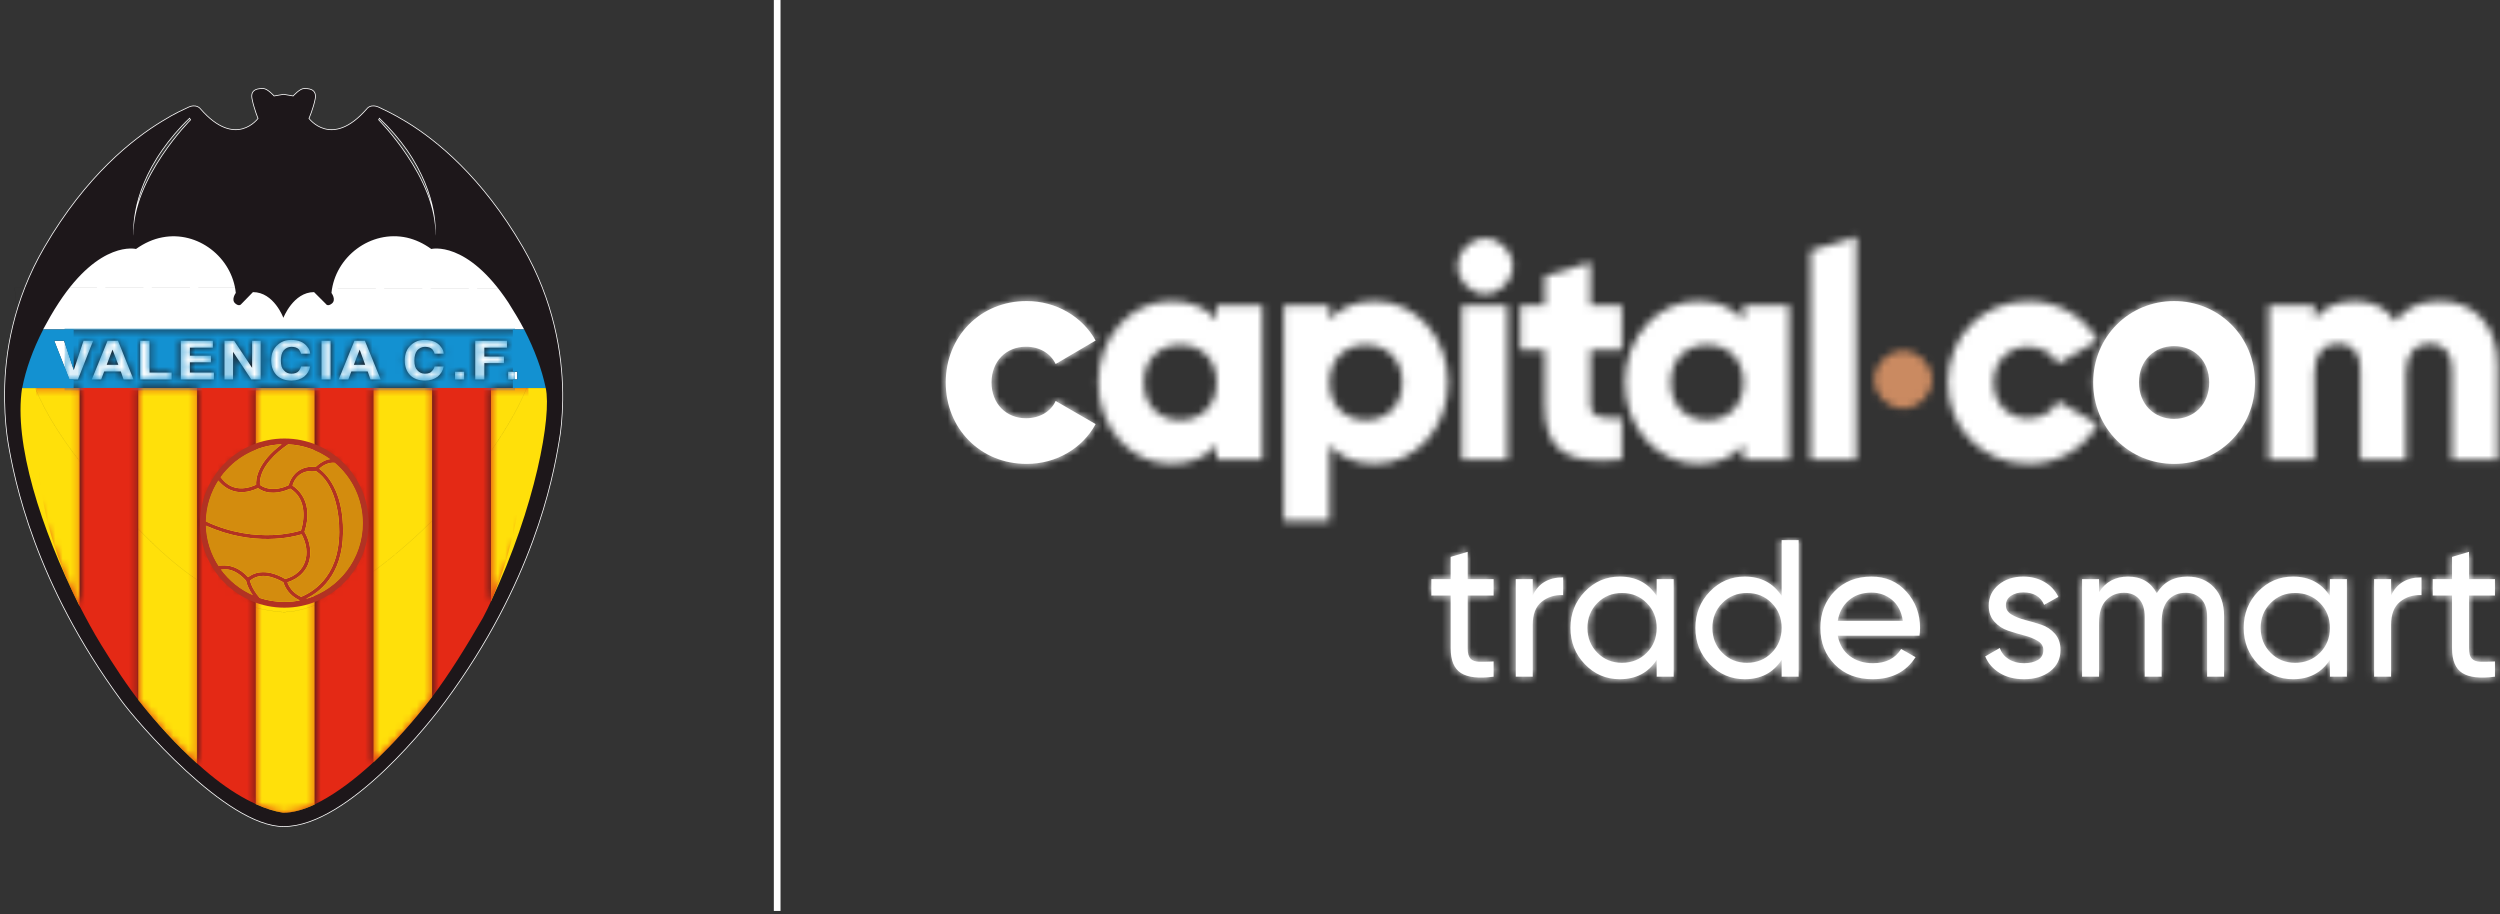 <?xml version="1.0" encoding="UTF-8"?>
<svg width="339px" height="124px" viewBox="0 0 339 124" version="1.1" xmlns="http://www.w3.org/2000/svg" xmlns:xlink="http://www.w3.org/1999/xlink">
    <rect x="0" y="0" width="339" height="124" fill="#333333" stroke="none"/>
    <!-- Generator: Sketch 52.5 (67469) - http://www.bohemiancoding.com/sketch -->
    <title>banner-logo</title>
    <desc>Created with Sketch.</desc>
    <defs>
        <polygon id="path-1" points="0 125 346.511 125 346.511 0.739 0 0.739"></polygon>
        <polygon id="path-3" points="0 125 346.511 125 346.511 0.739 0 0.739"></polygon>
        <polygon id="path-5" points="0 126 346.511 126 346.511 0.739 0 0.739"></polygon>
        <polygon id="path-7" points="0 125 346.511 125 346.511 0.739 0 0.739"></polygon>
        <polygon id="path-9" points="0 124.739 347 124.739 347 0.739 0 0.739"></polygon>
        <polygon id="path-11" points="0 125 346.511 125 346.511 0.739 0 0.739"></polygon>
        <path d="M39.773,1.807 L38.461,1.582 L37.15,1.807 C37.15,1.807 36.25,0.795 35.686,0.795 C35.163,0.795 33.963,0.795 34.225,2.106 C34.488,3.456 35.049,4.805 35.049,4.805 C35.049,4.805 31.976,9.079 27.141,3.531 C27.141,3.531 26.615,2.782 25.453,3.382 C25.078,3.569 23.804,4.093 22.004,5.218 C18.106,7.58 11.732,12.528 6.071,22.275 C1.798,29.587 0.71,36.784 0.673,41.957 L0.673,43.007 C0.71,45.444 0.936,47.393 1.122,48.593 C1.985,53.803 4.722,67.712 16.531,83.758 C18.404,86.344 30.659,100.77 38.461,100.77 C47.32,100.77 58.592,86.231 60.392,83.758 C72.201,67.712 74.901,53.803 75.762,48.593 C75.986,47.393 76.212,45.444 76.25,43.007 L76.25,41.957 C76.175,36.746 75.087,29.587 70.851,22.275 C65.303,12.716 59.08,7.767 55.182,5.369 C53.232,4.168 51.845,3.569 51.471,3.382 C50.271,2.782 49.782,3.531 49.782,3.531 C44.946,9.079 41.836,4.805 41.836,4.805 C41.836,4.805 42.434,3.456 42.697,2.106 C42.923,0.795 41.76,0.795 41.235,0.795 C40.673,0.795 39.773,1.807 39.773,1.807 Z M55.182,9.867 C53.232,6.943 51.282,4.993 51.282,4.993 L51.433,4.694 C52.97,6.156 54.206,7.617 55.182,9.005 C59.679,15.452 59.043,20.701 59.043,20.701 C59.118,16.765 57.168,12.828 55.182,9.867 Z M22.004,9.005 C22.978,7.617 24.178,6.156 25.716,4.694 L25.902,4.993 C25.902,4.993 23.954,6.943 22.004,9.867 C20.016,12.828 18.03,16.765 18.106,20.701 C18.106,20.701 17.468,15.452 22.004,9.005 Z M45.021,29.886 C45.621,29.361 44.946,28.461 44.946,28.461 C45.434,23.551 50.271,19.876 55.182,20.964 C56.306,21.226 57.393,21.714 58.48,22.5 C58.48,22.5 63.317,21.264 68.939,29.773 C69.727,31.011 70.439,32.21 71.076,33.41 L5.846,33.41 C6.483,32.247 7.158,31.011 7.982,29.773 C13.569,21.264 18.442,22.5 18.442,22.5 C19.604,21.675 20.805,21.151 22.004,20.926 C26.802,19.989 31.489,23.625 31.976,28.461 C31.976,28.461 31.301,29.361 31.9,29.886 C32.462,30.373 32.726,29.961 32.726,29.961 L34.299,28.349 C37.15,28.349 38.424,31.836 38.424,31.836 C38.424,31.836 39.773,28.349 42.585,28.349 L44.198,29.961 C44.198,29.961 44.286,30.124 44.5,30.124 C44.627,30.124 44.798,30.067 45.021,29.886 Z M55.631,39.633 C55.144,39.146 54.881,38.47 54.881,37.608 C54.881,36.709 55.182,35.997 55.744,35.51 C56.231,35.059 56.831,34.835 57.581,34.835 C58.592,34.835 59.305,35.134 59.754,35.734 C60.018,36.034 60.167,36.371 60.167,36.709 L58.931,36.709 C58.856,36.447 58.743,36.259 58.629,36.108 C58.405,35.884 58.068,35.771 57.618,35.771 C57.206,35.771 56.831,35.959 56.569,36.259 C56.306,36.597 56.194,37.046 56.194,37.646 C56.194,38.246 56.306,38.658 56.606,38.958 C56.869,39.258 57.206,39.408 57.618,39.408 C58.068,39.408 58.405,39.295 58.592,39.034 C58.743,38.884 58.856,38.697 58.931,38.433 L60.167,38.433 C60.055,38.995 59.792,39.445 59.343,39.821 C58.892,40.157 58.331,40.345 57.656,40.345 C56.793,40.345 56.119,40.12 55.631,39.633 Z M37.523,39.633 C37.036,39.146 36.773,38.47 36.773,37.608 C36.773,36.709 37.073,35.997 37.637,35.51 C38.124,35.059 38.724,34.835 39.473,34.835 C40.485,34.835 41.198,35.134 41.648,35.734 C41.91,36.034 42.06,36.371 42.06,36.709 L40.823,36.709 C40.748,36.447 40.635,36.259 40.523,36.108 C40.299,35.884 39.96,35.771 39.511,35.771 C39.098,35.771 38.724,35.959 38.461,36.259 C38.199,36.597 38.087,37.046 38.087,37.646 C38.087,38.246 38.199,38.658 38.499,38.958 C38.761,39.258 39.098,39.408 39.511,39.408 C39.96,39.408 40.299,39.295 40.523,39.034 C40.635,38.884 40.748,38.697 40.823,38.433 L42.06,38.433 C41.948,38.995 41.686,39.445 41.235,39.821 C40.785,40.157 40.223,40.345 39.549,40.345 C38.686,40.345 38.012,40.12 37.523,39.633 Z M64.441,34.947 L68.752,34.947 L68.752,35.884 L65.679,35.884 L65.679,37.084 L68.34,37.084 L68.34,37.983 L65.679,37.983 L65.679,40.195 L64.441,40.195 L64.441,34.947 Z M48.058,34.947 L48.733,34.947 L49.482,34.947 L51.619,40.195 L50.233,40.195 L49.858,39.108 L48.733,39.108 L47.646,39.108 L47.233,40.195 L45.921,40.195 L48.058,34.947 Z M43.597,40.195 L44.835,40.195 L44.835,34.947 L43.597,34.947 L43.597,40.195 Z M34.188,34.947 L35.349,34.947 L35.349,40.195 L34.075,40.195 L31.601,36.447 L31.601,40.195 L30.438,40.195 L30.438,34.947 L31.751,34.947 L34.188,38.621 L34.188,34.947 Z M24.516,34.947 L28.863,34.947 L28.863,35.884 L25.752,35.884 L25.752,36.971 L28.602,36.971 L28.602,37.871 L25.752,37.871 L25.752,39.258 L29.015,39.258 L29.015,40.195 L24.516,40.195 L24.516,34.947 Z M19.006,34.947 L20.279,34.947 L20.279,39.258 L23.279,39.258 L23.279,40.195 L19.006,40.195 L19.006,34.947 Z M14.581,34.947 L15.256,34.947 L16.005,34.947 L18.106,40.195 L16.756,40.195 L16.38,39.108 L15.256,39.108 L14.131,39.108 L13.719,40.195 L12.445,40.195 L14.581,34.947 Z M11.32,34.947 L12.631,34.947 L10.57,40.195 L9.407,40.195 L7.345,34.947 L8.694,34.947 L10.008,38.921 L11.32,34.947 Z M68.902,40.195 L70.14,40.195 L70.14,39.146 L68.902,39.146 L68.902,40.195 Z M61.704,40.195 L62.942,40.195 L62.942,39.146 L61.704,39.146 L61.704,40.195 Z M66.578,41.358 L74.001,41.358 C74.828,45.101 72.635,57.391 66.578,70.268 L66.578,41.358 Z M50.645,41.358 L58.592,41.358 L58.592,83.24 C56.121,86.464 53.39,89.532 50.645,92.087 L50.645,41.358 Z M34.676,97.772 L34.676,69.623 C30.71,68.068 27.905,64.208 27.905,59.689 C27.905,55.141 30.711,51.275 34.676,49.718 L34.676,41.358 L42.66,41.358 L42.66,49.803 C46.498,51.412 49.204,55.221 49.204,59.689 C49.204,64.129 46.498,67.931 42.66,69.54 L42.66,97.833 C41.132,98.545 39.689,98.942 38.382,98.942 C37.209,98.769 35.966,98.367 34.676,97.772 Z M18.742,83.629 L18.742,41.358 L26.727,41.358 L26.727,92.263 C23.967,89.793 21.233,86.818 18.742,83.629 Z M2.997,41.358 L10.796,41.358 L10.796,70.947 C5.505,60.295 1.844,48.822 2.997,41.358 Z M47.984,38.209 L48.733,38.209 L49.521,38.209 L48.771,36.147 L47.984,38.209 Z M14.469,38.209 L15.256,38.209 L16.044,38.209 L15.256,36.147 L14.469,38.209 Z" id="path-13"></path>
        <path d="M39.773,1.807 L38.461,1.582 L37.15,1.807 C37.15,1.807 36.25,0.795 35.686,0.795 C35.163,0.795 33.963,0.795 34.225,2.106 C34.488,3.456 35.049,4.805 35.049,4.805 C35.049,4.805 31.976,9.079 27.141,3.531 C27.141,3.531 26.615,2.782 25.453,3.382 C25.078,3.569 23.804,4.093 22.004,5.218 C18.106,7.58 11.732,12.528 6.071,22.275 C1.798,29.587 0.71,36.784 0.673,41.957 L0.673,43.007 C0.71,45.444 0.936,47.393 1.122,48.593 C1.985,53.803 4.722,67.712 16.531,83.758 C18.404,86.344 30.659,100.77 38.461,100.77 C47.32,100.77 58.592,86.231 60.392,83.758 C72.201,67.712 74.901,53.803 75.762,48.593 C75.986,47.393 76.212,45.444 76.25,43.007 L76.25,41.957 C76.175,36.746 75.087,29.587 70.851,22.275 C65.303,12.716 59.08,7.767 55.182,5.369 C53.232,4.168 51.845,3.569 51.471,3.382 C50.271,2.782 49.782,3.531 49.782,3.531 C44.946,9.079 41.836,4.805 41.836,4.805 C41.836,4.805 42.434,3.456 42.697,2.106 C42.923,0.795 41.76,0.795 41.235,0.795 C40.673,0.795 39.773,1.807 39.773,1.807 Z M55.182,9.867 C53.232,6.943 51.282,4.993 51.282,4.993 L51.433,4.694 C52.97,6.156 54.206,7.617 55.182,9.005 C59.679,15.452 59.043,20.701 59.043,20.701 C59.118,16.765 57.168,12.828 55.182,9.867 Z M22.004,9.005 C22.978,7.617 24.178,6.156 25.716,4.694 L25.902,4.993 C25.902,4.993 23.954,6.943 22.004,9.867 C20.016,12.828 18.03,16.765 18.106,20.701 C18.106,20.701 17.468,15.452 22.004,9.005 Z M45.021,29.886 C45.621,29.361 44.946,28.461 44.946,28.461 C45.434,23.551 50.271,19.876 55.182,20.964 C56.306,21.226 57.393,21.714 58.48,22.5 C58.48,22.5 63.317,21.264 68.939,29.773 C69.727,31.011 70.439,32.21 71.076,33.41 L5.846,33.41 C6.483,32.247 7.158,31.011 7.982,29.773 C13.569,21.264 18.442,22.5 18.442,22.5 C19.604,21.675 20.805,21.151 22.004,20.926 C26.802,19.989 31.489,23.625 31.976,28.461 C31.976,28.461 31.301,29.361 31.9,29.886 C32.462,30.373 32.726,29.961 32.726,29.961 L34.299,28.349 C37.15,28.349 38.424,31.836 38.424,31.836 C38.424,31.836 39.773,28.349 42.585,28.349 L44.198,29.961 C44.198,29.961 44.286,30.124 44.5,30.124 C44.627,30.124 44.798,30.067 45.021,29.886 Z M55.631,39.633 C55.144,39.146 54.881,38.47 54.881,37.608 C54.881,36.709 55.182,35.997 55.744,35.51 C56.231,35.059 56.831,34.835 57.581,34.835 C58.592,34.835 59.305,35.134 59.754,35.734 C60.018,36.034 60.167,36.371 60.167,36.709 L58.931,36.709 C58.856,36.447 58.743,36.259 58.629,36.108 C58.405,35.884 58.068,35.771 57.618,35.771 C57.206,35.771 56.831,35.959 56.569,36.259 C56.306,36.597 56.194,37.046 56.194,37.646 C56.194,38.246 56.306,38.658 56.606,38.958 C56.869,39.258 57.206,39.408 57.618,39.408 C58.068,39.408 58.405,39.295 58.592,39.034 C58.743,38.884 58.856,38.697 58.931,38.433 L60.167,38.433 C60.055,38.995 59.792,39.445 59.343,39.821 C58.892,40.157 58.331,40.345 57.656,40.345 C56.793,40.345 56.119,40.12 55.631,39.633 Z M37.523,39.633 C37.036,39.146 36.773,38.47 36.773,37.608 C36.773,36.709 37.073,35.997 37.637,35.51 C38.124,35.059 38.724,34.835 39.473,34.835 C40.485,34.835 41.198,35.134 41.648,35.734 C41.91,36.034 42.06,36.371 42.06,36.709 L40.823,36.709 C40.748,36.447 40.635,36.259 40.523,36.108 C40.299,35.884 39.96,35.771 39.511,35.771 C39.098,35.771 38.724,35.959 38.461,36.259 C38.199,36.597 38.087,37.046 38.087,37.646 C38.087,38.246 38.199,38.658 38.499,38.958 C38.761,39.258 39.098,39.408 39.511,39.408 C39.96,39.408 40.299,39.295 40.523,39.034 C40.635,38.884 40.748,38.697 40.823,38.433 L42.06,38.433 C41.948,38.995 41.686,39.445 41.235,39.821 C40.785,40.157 40.223,40.345 39.549,40.345 C38.686,40.345 38.012,40.12 37.523,39.633 Z M64.441,34.947 L68.752,34.947 L68.752,35.884 L65.679,35.884 L65.679,37.084 L68.34,37.084 L68.34,37.983 L65.679,37.983 L65.679,40.195 L64.441,40.195 L64.441,34.947 Z M48.058,34.947 L48.733,34.947 L49.482,34.947 L51.619,40.195 L50.233,40.195 L49.858,39.108 L48.733,39.108 L47.646,39.108 L47.233,40.195 L45.921,40.195 L48.058,34.947 Z M43.597,40.195 L44.835,40.195 L44.835,34.947 L43.597,34.947 L43.597,40.195 Z M34.188,34.947 L35.349,34.947 L35.349,40.195 L34.075,40.195 L31.601,36.447 L31.601,40.195 L30.438,40.195 L30.438,34.947 L31.751,34.947 L34.188,38.621 L34.188,34.947 Z M24.516,34.947 L28.863,34.947 L28.863,35.884 L25.752,35.884 L25.752,36.971 L28.602,36.971 L28.602,37.871 L25.752,37.871 L25.752,39.258 L29.015,39.258 L29.015,40.195 L24.516,40.195 L24.516,34.947 Z M19.006,34.947 L20.279,34.947 L20.279,39.258 L23.279,39.258 L23.279,40.195 L19.006,40.195 L19.006,34.947 Z M14.581,34.947 L15.256,34.947 L16.005,34.947 L18.106,40.195 L16.756,40.195 L16.38,39.108 L15.256,39.108 L14.131,39.108 L13.719,40.195 L12.445,40.195 L14.581,34.947 Z M11.32,34.947 L12.631,34.947 L10.57,40.195 L9.407,40.195 L7.345,34.947 L8.694,34.947 L10.008,38.921 L11.32,34.947 Z M68.902,40.195 L70.14,40.195 L70.14,39.146 L68.902,39.146 L68.902,40.195 Z M61.704,40.195 L62.942,40.195 L62.942,39.146 L61.704,39.146 L61.704,40.195 Z M66.578,41.358 L74.001,41.358 C74.828,45.101 72.635,57.391 66.578,70.268 L66.578,41.358 Z M50.645,41.358 L58.592,41.358 L58.592,83.24 C56.121,86.464 53.39,89.532 50.645,92.087 L50.645,41.358 Z M34.676,97.772 L34.676,69.623 C30.71,68.068 27.905,64.208 27.905,59.689 C27.905,55.141 30.711,51.275 34.676,49.718 L34.676,41.358 L42.66,41.358 L42.66,49.803 C46.498,51.412 49.204,55.221 49.204,59.689 C49.204,64.129 46.498,67.931 42.66,69.54 L42.66,97.833 C41.132,98.545 39.689,98.942 38.382,98.942 C37.209,98.769 35.966,98.367 34.676,97.772 Z M18.742,83.629 L18.742,41.358 L26.727,41.358 L26.727,92.263 C23.967,89.793 21.233,86.818 18.742,83.629 Z M2.997,41.358 L10.796,41.358 L10.796,70.947 C5.505,60.295 1.844,48.822 2.997,41.358 Z M47.984,38.209 L48.733,38.209 L49.521,38.209 L48.771,36.147 L47.984,38.209 Z M14.469,38.209 L15.256,38.209 L16.044,38.209 L15.256,36.147 L14.469,38.209 Z" id="path-15"></path>
        <path d="M39.773,1.807 L38.461,1.582 L37.15,1.807 C37.15,1.807 36.25,0.795 35.686,0.795 C35.163,0.795 33.963,0.795 34.225,2.106 C34.488,3.456 35.049,4.805 35.049,4.805 C35.049,4.805 31.976,9.079 27.141,3.531 C27.141,3.531 26.615,2.782 25.453,3.382 C25.078,3.569 23.804,4.093 22.004,5.218 C18.106,7.58 11.732,12.528 6.071,22.275 C1.798,29.587 0.71,36.784 0.673,41.957 L0.673,43.007 C0.71,45.444 0.936,47.393 1.122,48.593 C1.985,53.803 4.722,67.712 16.531,83.758 C18.404,86.344 30.659,100.77 38.461,100.77 C47.32,100.77 58.592,86.231 60.392,83.758 C72.201,67.712 74.901,53.803 75.762,48.593 C75.986,47.393 76.212,45.444 76.25,43.007 L76.25,41.957 C76.175,36.746 75.087,29.587 70.851,22.275 C65.303,12.716 59.08,7.767 55.182,5.369 C53.232,4.168 51.845,3.569 51.471,3.382 C50.271,2.782 49.782,3.531 49.782,3.531 C44.946,9.079 41.836,4.805 41.836,4.805 C41.836,4.805 42.434,3.456 42.697,2.106 C42.923,0.795 41.76,0.795 41.235,0.795 C40.673,0.795 39.773,1.807 39.773,1.807 Z M55.182,9.867 C53.232,6.943 51.282,4.993 51.282,4.993 L51.433,4.694 C52.97,6.156 54.206,7.617 55.182,9.005 C59.679,15.452 59.043,20.701 59.043,20.701 C59.118,16.765 57.168,12.828 55.182,9.867 Z M22.004,9.005 C22.978,7.617 24.178,6.156 25.716,4.694 L25.902,4.993 C25.902,4.993 23.954,6.943 22.004,9.867 C20.016,12.828 18.03,16.765 18.106,20.701 C18.106,20.701 17.468,15.452 22.004,9.005 Z M45.021,29.886 C45.621,29.361 44.946,28.461 44.946,28.461 C45.434,23.551 50.271,19.876 55.182,20.964 C56.306,21.226 57.393,21.714 58.48,22.5 C58.48,22.5 63.317,21.264 68.939,29.773 C69.727,31.011 70.439,32.21 71.076,33.41 L5.846,33.41 C6.483,32.247 7.158,31.011 7.982,29.773 C13.569,21.264 18.442,22.5 18.442,22.5 C19.604,21.675 20.805,21.151 22.004,20.926 C26.802,19.989 31.489,23.625 31.976,28.461 C31.976,28.461 31.301,29.361 31.9,29.886 C32.462,30.373 32.726,29.961 32.726,29.961 L34.299,28.349 C37.15,28.349 38.424,31.836 38.424,31.836 C38.424,31.836 39.773,28.349 42.585,28.349 L44.198,29.961 C44.198,29.961 44.286,30.124 44.5,30.124 C44.627,30.124 44.798,30.067 45.021,29.886 Z M55.631,39.633 C55.144,39.146 54.881,38.47 54.881,37.608 C54.881,36.709 55.182,35.997 55.744,35.51 C56.231,35.059 56.831,34.835 57.581,34.835 C58.592,34.835 59.305,35.134 59.754,35.734 C60.018,36.034 60.167,36.371 60.167,36.709 L58.931,36.709 C58.856,36.447 58.743,36.259 58.629,36.108 C58.405,35.884 58.068,35.771 57.618,35.771 C57.206,35.771 56.831,35.959 56.569,36.259 C56.306,36.597 56.194,37.046 56.194,37.646 C56.194,38.246 56.306,38.658 56.606,38.958 C56.869,39.258 57.206,39.408 57.618,39.408 C58.068,39.408 58.405,39.295 58.592,39.034 C58.743,38.884 58.856,38.697 58.931,38.433 L60.167,38.433 C60.055,38.995 59.792,39.445 59.343,39.821 C58.892,40.157 58.331,40.345 57.656,40.345 C56.793,40.345 56.119,40.12 55.631,39.633 Z M37.523,39.633 C37.036,39.146 36.773,38.47 36.773,37.608 C36.773,36.709 37.073,35.997 37.637,35.51 C38.124,35.059 38.724,34.835 39.473,34.835 C40.485,34.835 41.198,35.134 41.648,35.734 C41.91,36.034 42.06,36.371 42.06,36.709 L40.823,36.709 C40.748,36.447 40.635,36.259 40.523,36.108 C40.299,35.884 39.96,35.771 39.511,35.771 C39.098,35.771 38.724,35.959 38.461,36.259 C38.199,36.597 38.087,37.046 38.087,37.646 C38.087,38.246 38.199,38.658 38.499,38.958 C38.761,39.258 39.098,39.408 39.511,39.408 C39.96,39.408 40.299,39.295 40.523,39.034 C40.635,38.884 40.748,38.697 40.823,38.433 L42.06,38.433 C41.948,38.995 41.686,39.445 41.235,39.821 C40.785,40.157 40.223,40.345 39.549,40.345 C38.686,40.345 38.012,40.12 37.523,39.633 Z M64.441,34.947 L68.752,34.947 L68.752,35.884 L65.679,35.884 L65.679,37.084 L68.34,37.084 L68.34,37.983 L65.679,37.983 L65.679,40.195 L64.441,40.195 L64.441,34.947 Z M48.058,34.947 L48.733,34.947 L49.482,34.947 L51.619,40.195 L50.233,40.195 L49.858,39.108 L48.733,39.108 L47.646,39.108 L47.233,40.195 L45.921,40.195 L48.058,34.947 Z M43.597,40.195 L44.835,40.195 L44.835,34.947 L43.597,34.947 L43.597,40.195 Z M34.188,34.947 L35.349,34.947 L35.349,40.195 L34.075,40.195 L31.601,36.447 L31.601,40.195 L30.438,40.195 L30.438,34.947 L31.751,34.947 L34.188,38.621 L34.188,34.947 Z M24.516,34.947 L28.863,34.947 L28.863,35.884 L25.752,35.884 L25.752,36.971 L28.602,36.971 L28.602,37.871 L25.752,37.871 L25.752,39.258 L29.015,39.258 L29.015,40.195 L24.516,40.195 L24.516,34.947 Z M19.006,34.947 L20.279,34.947 L20.279,39.258 L23.279,39.258 L23.279,40.195 L19.006,40.195 L19.006,34.947 Z M14.581,34.947 L15.256,34.947 L16.005,34.947 L18.106,40.195 L16.756,40.195 L16.38,39.108 L15.256,39.108 L14.131,39.108 L13.719,40.195 L12.445,40.195 L14.581,34.947 Z M11.32,34.947 L12.631,34.947 L10.57,40.195 L9.407,40.195 L7.345,34.947 L8.694,34.947 L10.008,38.921 L11.32,34.947 Z M68.902,40.195 L70.14,40.195 L70.14,39.146 L68.902,39.146 L68.902,40.195 Z M61.704,40.195 L62.942,40.195 L62.942,39.146 L61.704,39.146 L61.704,40.195 Z M66.578,41.358 L74.001,41.358 C74.828,45.101 72.635,57.391 66.578,70.268 L66.578,41.358 Z M50.645,41.358 L58.592,41.358 L58.592,83.24 C56.121,86.464 53.39,89.532 50.645,92.087 L50.645,41.358 Z M34.676,97.772 L34.676,69.623 C30.71,68.068 27.905,64.208 27.905,59.689 C27.905,55.141 30.711,51.275 34.676,49.718 L34.676,41.358 L42.66,41.358 L42.66,49.803 C46.498,51.412 49.204,55.221 49.204,59.689 C49.204,64.129 46.498,67.931 42.66,69.54 L42.66,97.833 C41.132,98.545 39.689,98.942 38.382,98.942 C37.209,98.769 35.966,98.367 34.676,97.772 Z M18.742,83.629 L18.742,41.358 L26.727,41.358 L26.727,92.263 C23.967,89.793 21.233,86.818 18.742,83.629 Z M2.997,41.358 L10.796,41.358 L10.796,70.947 C5.505,60.295 1.844,48.822 2.997,41.358 Z M47.984,38.209 L48.733,38.209 L49.521,38.209 L48.771,36.147 L47.984,38.209 Z M14.469,38.209 L15.256,38.209 L16.044,38.209 L15.256,36.147 L14.469,38.209 Z" id="path-17"></path>
        <path d="M17.82,3.324 C16.66,1.567 14.839,0.563 12.395,0.563 C9.623,0.563 7.801,1.652 6.848,3.073 L6.848,1.149 L0.639,1.149 L0.639,22.059 L6.848,22.059 L6.848,10.266 C6.848,7.798 8.008,6.335 10.078,6.335 C12.065,6.335 13.059,7.673 13.059,9.764 L13.059,22.059 L19.268,22.059 L19.268,10.266 C19.268,7.798 20.428,6.335 22.498,6.335 C24.485,6.335 25.477,7.673 25.477,9.764 L25.477,22.059 L31.688,22.059 L31.688,9.221 C31.688,3.992 28.583,0.563 23.822,0.563 C20.884,0.563 18.978,1.652 17.82,3.324 Z" id="path-19"></path>
        <path d="M0.835,11.604 C0.835,17.835 5.719,22.644 11.806,22.644 C17.89,22.644 22.776,17.835 22.776,11.604 C22.776,5.373 17.89,0.563 11.806,0.563 C5.719,0.563 0.835,5.373 0.835,11.604 Z M7.044,11.604 C7.044,8.635 9.114,6.669 11.806,6.669 C14.497,6.669 16.566,8.635 16.566,11.604 C16.566,14.573 14.497,16.538 11.806,16.538 C9.114,16.538 7.044,14.573 7.044,11.604 Z" id="path-21"></path>
        <path d="M0.129,11.604 C0.129,17.835 4.807,22.644 11.101,22.644 C15.156,22.644 18.676,20.51 20.457,17.249 L15.032,14.113 C14.37,15.575 12.838,16.455 11.017,16.455 C8.326,16.455 6.34,14.49 6.34,11.604 C6.34,8.718 8.326,6.753 11.017,6.753 C12.838,6.753 14.328,7.632 15.032,9.095 L20.457,5.916 C18.676,2.695 15.115,0.563 11.101,0.563 C4.807,0.563 0.129,5.373 0.129,11.604 Z" id="path-23"></path>
        <path d="M0.344,11.604 C0.344,17.835 4.815,22.644 10.238,22.644 C13.011,22.644 15.04,21.682 16.406,20.092 L16.406,22.059 L22.615,22.059 L22.615,1.149 L16.406,1.149 L16.406,3.115 C15.04,1.525 13.011,0.563 10.238,0.563 C4.815,0.563 0.344,5.373 0.344,11.604 Z M6.553,11.604 C6.553,8.467 8.623,6.502 11.479,6.502 C14.336,6.502 16.406,8.467 16.406,11.604 C16.406,14.741 14.336,16.707 11.479,16.707 C8.623,16.707 6.553,14.741 6.553,11.604 Z" id="path-25"></path>
        <path d="M3.456,2.175 L3.456,6.149 L0.145,6.149 L0.145,12.172 L3.456,12.172 L3.456,19.573 C3.456,25.427 5.815,27.895 13.931,27.059 L13.931,21.372 C11.198,21.538 9.665,21.372 9.665,19.573 L9.665,12.172 L13.931,12.172 L13.931,6.149 L9.665,6.149 L9.665,0.295 L3.456,2.175 Z" id="path-27"></path>
        <polygon id="path-29" points="0.213 0.149 6.422 0.149 6.422 21.059 0.213 21.059"></polygon>
        <polygon id="path-31" points="0.515 2.719 0.515 31.059 6.723 31.059 6.723 0.808"></polygon>
        <path d="M6.284,3.113 L6.284,1.151 L0.075,1.151 L0.075,30.424 L6.284,30.424 L6.284,20.092 C7.652,21.68 9.68,22.644 12.457,22.644 C17.881,22.644 22.35,17.833 22.35,11.605 C22.35,5.37 17.881,0.565 12.457,0.565 C9.68,0.565 7.652,1.525 6.284,3.113 Z M6.284,11.605 C6.284,8.465 8.357,6.505 11.215,6.505 C14.068,6.505 16.14,8.465 16.14,11.605 C16.14,14.739 14.068,16.705 11.215,16.705 C8.357,16.705 6.284,14.739 6.284,11.605 Z" id="path-33"></path>
        <path d="M0.906,11.604 C0.906,17.835 5.378,22.644 10.801,22.644 C13.575,22.644 15.603,21.682 16.969,20.092 L16.969,22.059 L23.179,22.059 L23.179,1.149 L16.969,1.149 L16.969,3.115 C15.603,1.525 13.575,0.563 10.801,0.563 C5.378,0.563 0.906,5.373 0.906,11.604 Z M7.117,11.604 C7.117,8.467 9.187,6.502 12.043,6.502 C14.899,6.502 16.969,8.467 16.969,11.604 C16.969,14.741 14.899,16.707 12.043,16.707 C9.187,16.707 7.117,14.741 7.117,11.604 Z" id="path-35"></path>
        <path d="M0.242,11.604 C0.242,17.835 4.921,22.644 11.212,22.644 C15.27,22.644 18.789,20.51 20.569,17.249 L15.146,14.113 C14.484,15.575 12.951,16.455 11.13,16.455 C8.439,16.455 6.451,14.49 6.451,11.604 C6.451,8.718 8.439,6.753 11.13,6.753 C12.951,6.753 14.442,7.632 15.146,9.095 L20.569,5.916 C18.789,2.695 15.228,0.563 11.212,0.563 C4.921,0.563 0.242,5.373 0.242,11.604 Z" id="path-37"></path>
        <path d="M0.155,4.208 C0.155,6.34 1.94,8.123 4.071,8.123 C6.203,8.123 7.986,6.34 7.986,4.208 C7.986,2.076 6.203,0.292 4.071,0.292 C1.94,0.292 0.155,2.076 0.155,4.208 Z" id="path-39"></path>
        <path d="M0.667,3.826 C0.667,5.875 2.364,7.59 4.392,7.59 C6.42,7.59 8.118,5.875 8.118,3.826 C8.118,1.777 6.42,0.063 4.392,0.063 C2.364,0.063 0.667,1.777 0.667,3.826 Z" id="path-41"></path>
        <path d="M47.591,0.979 L47.591,8.544 C46.444,6.798 44.779,5.925 42.591,5.925 C40.739,5.925 39.161,6.6 37.857,7.949 C36.551,9.298 35.898,10.943 35.898,12.883 C35.898,14.822 36.551,16.467 37.857,17.817 C39.161,19.165 40.739,19.84 42.591,19.84 C44.779,19.84 46.444,18.967 47.591,17.221 L47.591,19.496 L49.892,19.496 L49.892,0.979 L47.591,0.979 Z M39.549,16.255 C38.65,15.347 38.2,14.223 38.2,12.883 C38.2,11.543 38.65,10.418 39.549,9.51 C40.449,8.602 41.559,8.147 42.882,8.147 C44.222,8.147 45.342,8.602 46.241,9.51 C47.141,10.418 47.591,11.543 47.591,12.883 C47.591,14.223 47.141,15.347 46.241,16.255 C45.342,17.163 44.222,17.617 42.882,17.617 C41.559,17.617 40.449,17.163 39.549,16.255 Z M138.496,3.254 L138.496,6.27 L135.876,6.27 L135.876,8.491 L138.496,8.491 L138.496,15.66 C138.496,17.3 138.964,18.416 139.899,19.007 C140.833,19.598 142.306,19.761 144.316,19.496 L144.316,17.432 C143.54,17.468 142.887,17.481 142.358,17.473 C141.829,17.463 141.437,17.323 141.182,17.049 C140.926,16.775 140.798,16.313 140.798,15.66 L140.798,8.491 L144.316,8.491 L144.316,6.27 L140.798,6.27 L140.798,2.566 L138.496,3.254 Z M2.712,3.254 L2.712,6.27 L0.094,6.27 L0.094,8.491 L2.712,8.491 L2.712,15.66 C2.712,17.3 3.18,18.416 4.116,19.007 C5.05,19.598 6.522,19.761 8.533,19.496 L8.533,17.432 C7.757,17.468 7.104,17.481 6.575,17.473 C6.047,17.463 5.655,17.323 5.398,17.049 C5.143,16.775 5.015,16.313 5.015,15.66 L5.015,8.491 L8.533,8.491 L8.533,6.27 L5.015,6.27 L5.015,2.566 L2.712,3.254 Z M112.202,7.949 C110.898,9.298 110.245,10.943 110.245,12.883 C110.245,14.822 110.898,16.467 112.202,17.817 C113.507,19.165 115.085,19.84 116.938,19.84 C119.124,19.84 120.79,18.967 121.936,17.221 L121.936,19.496 L124.239,19.496 L124.239,6.27 L121.936,6.27 L121.936,8.544 C120.79,6.798 119.124,5.925 116.938,5.925 C115.085,5.925 113.507,6.6 112.202,7.949 Z M113.896,16.255 C112.996,15.347 112.546,14.223 112.546,12.883 C112.546,11.543 112.996,10.418 113.896,9.51 C114.794,8.602 115.905,8.147 117.228,8.147 C118.569,8.147 119.688,8.602 120.588,9.51 C121.487,10.418 121.936,11.543 121.936,12.883 C121.936,14.223 121.487,15.347 120.588,16.255 C119.688,17.163 118.569,17.617 117.228,17.617 C115.905,17.617 114.794,17.163 113.896,16.255 Z M98.46,8.174 C97.648,6.675 96.352,5.925 94.571,5.925 C92.843,5.925 91.529,6.631 90.63,8.042 L90.63,6.27 L88.328,6.27 L88.328,19.496 L90.63,19.496 L90.63,12.142 C90.63,10.802 90.951,9.796 91.595,9.126 C92.239,8.456 93.046,8.121 94.016,8.121 C94.88,8.121 95.564,8.404 96.065,8.968 C96.568,9.531 96.819,10.326 96.819,11.348 L96.819,19.496 L99.121,19.496 L99.121,12.142 C99.121,10.784 99.416,9.774 100.007,9.113 C100.597,8.451 101.387,8.121 102.375,8.121 C103.257,8.121 103.962,8.404 104.491,8.968 C105.021,9.531 105.285,10.326 105.285,11.348 L105.285,19.496 L107.586,19.496 L107.586,11.269 C107.586,9.629 107.128,8.328 106.21,7.367 C105.293,6.407 104.094,5.925 102.613,5.925 C100.76,5.925 99.377,6.675 98.46,8.174 Z M77.007,7.037 C76.116,7.777 75.671,8.721 75.671,9.867 C75.671,10.748 75.926,11.472 76.438,12.036 C76.949,12.6 77.566,13.006 78.289,13.253 C79.013,13.5 79.735,13.715 80.459,13.901 C81.182,14.086 81.799,14.333 82.31,14.642 C82.822,14.95 83.077,15.361 83.077,15.872 C83.077,16.489 82.831,16.944 82.337,17.234 C81.843,17.525 81.217,17.671 80.459,17.671 C79.647,17.671 78.951,17.486 78.369,17.115 C77.787,16.745 77.39,16.242 77.178,15.607 L75.194,16.745 C75.582,17.68 76.234,18.429 77.152,18.993 C78.069,19.557 79.171,19.84 80.459,19.84 C81.904,19.84 83.091,19.478 84.017,18.755 C84.943,18.032 85.405,17.072 85.405,15.872 C85.405,14.972 85.15,14.237 84.638,13.663 C84.126,13.09 83.51,12.684 82.786,12.447 C82.064,12.208 81.34,11.996 80.617,11.811 C79.895,11.626 79.277,11.379 78.765,11.07 C78.254,10.762 77.998,10.352 77.998,9.84 C77.998,9.277 78.228,8.84 78.687,8.531 C79.144,8.223 79.7,8.068 80.353,8.068 C81.764,8.068 82.707,8.632 83.183,9.761 L85.115,8.676 C84.692,7.812 84.061,7.137 83.223,6.653 C82.385,6.168 81.428,5.925 80.353,5.925 C79.013,5.925 77.898,6.296 77.007,7.037 Z M54.772,7.91 C53.485,9.232 52.842,10.889 52.842,12.883 C52.842,14.893 53.499,16.555 54.813,17.869 C56.126,19.183 57.832,19.84 59.931,19.84 C62.524,19.84 64.463,18.844 65.751,16.85 L63.793,15.74 C63,17.027 61.729,17.671 59.984,17.671 C58.731,17.671 57.677,17.344 56.823,16.692 C55.968,16.039 55.425,15.122 55.196,13.94 L66.279,13.94 C66.333,13.588 66.36,13.244 66.36,12.909 C66.36,10.987 65.746,9.342 64.521,7.975 C63.295,6.609 61.712,5.925 59.772,5.925 C57.727,5.925 56.061,6.587 54.772,7.91 Z M56.704,9.14 C57.514,8.443 58.538,8.095 59.772,8.095 C60.83,8.095 61.756,8.421 62.55,9.073 C63.344,9.726 63.837,10.678 64.031,11.93 L55.196,11.93 C55.389,10.766 55.893,9.836 56.704,9.14 Z M20.913,7.949 C19.608,9.298 18.955,10.943 18.955,12.883 C18.955,14.822 19.608,16.467 20.913,17.817 C22.218,19.165 23.796,19.84 25.648,19.84 C27.835,19.84 29.501,18.967 30.648,17.221 L30.648,19.496 L32.949,19.496 L32.949,6.27 L30.648,6.27 L30.648,8.544 C29.501,6.798 27.835,5.925 25.648,5.925 C23.796,5.925 22.218,6.6 20.913,7.949 Z M22.605,16.255 C21.707,15.347 21.257,14.223 21.257,12.883 C21.257,11.543 21.707,10.418 22.605,9.51 C23.505,8.602 24.616,8.147 25.94,8.147 C27.279,8.147 28.399,8.602 29.298,9.51 C30.199,10.418 30.648,11.543 30.648,12.883 C30.648,14.223 30.199,15.347 29.298,16.255 C28.399,17.163 27.279,17.617 25.94,17.617 C24.616,17.617 23.505,17.163 22.605,16.255 Z M130.23,8.491 L130.23,6.27 L127.929,6.27 L127.929,19.496 L130.23,19.496 L130.23,12.486 C130.23,11.04 130.636,9.99 131.447,9.338 C132.258,8.685 133.228,8.386 134.356,8.439 L134.356,6.031 C132.363,6.031 130.989,6.851 130.23,8.491 Z M13.837,8.491 L13.837,6.27 L11.535,6.27 L11.535,19.496 L13.837,19.496 L13.837,12.486 C13.837,11.04 14.242,9.99 15.053,9.338 C15.865,8.685 16.835,8.386 17.964,8.439 L17.964,6.031 C15.97,6.031 14.594,6.851 13.837,8.491 Z" id="path-43"></path>
    </defs>
    <g id="Page-1" stroke="none" stroke-width="1" fill="none" fill-rule="evenodd">
        <g id="banner-logo" transform="translate(-5, -1)">
            <polygon id="Fill-1" fill="#FFFFFF" points="109.932 124.523 110.839 124.523 110.839 1.001 109.932 1.001"></polygon>
            <g id="Group-36" transform="translate(0, 0.261)">
                <g id="Fill-30-Clipped">
                    <mask id="mask-2" fill="white">
                        <use xlink:href="#path-1"></use>
                    </mask>
                    <g id="path-1"></g>
                    <polygon id="Fill-30" fill="#FFFFFF" mask="url(#mask-2)" points="79.002 49.377 7.2 47.456 22.413 30.267 67.596 28.076"></polygon>
                </g>
                <g id="Fill-31-Clipped">
                    <mask id="mask-4" fill="white">
                        <use xlink:href="#path-3"></use>
                    </mask>
                    <g id="path-1"></g>
                    <path d="M20.256,50.209 L19.469,50.209 L20.256,48.147 L21.043,50.209 L20.256,50.209 Z M53.732,50.209 L52.984,50.209 L53.771,48.147 L54.521,50.209 L53.732,50.209 Z M55.645,53.358 L55.645,104.087 C58.39,101.532 61.121,98.463 63.592,95.24 L63.592,53.358 L55.645,53.358 Z M47.66,109.834 L47.66,81.54 C51.497,79.931 54.204,76.129 54.204,71.689 C54.204,67.222 51.497,63.411 47.66,61.803 L47.66,53.358 L39.675,53.358 L39.675,61.718 C35.711,63.275 32.905,67.141 32.905,71.689 C32.905,76.209 35.71,80.069 39.675,81.624 L39.675,109.772 C40.966,110.368 42.209,110.769 43.381,110.942 C44.688,110.942 46.131,110.544 47.66,109.834 Z M31.727,104.263 L31.727,53.358 L23.742,53.358 L23.742,95.629 C26.233,98.817 28.966,101.793 31.727,104.263 Z M15.796,82.948 L15.796,53.358 L7.996,53.358 C6.844,60.822 10.504,72.294 15.796,82.948 Z M10.845,45.41 L76.075,45.41 C75.439,44.209 74.726,43.011 73.939,41.773 C68.317,33.264 63.48,34.501 63.48,34.501 C62.392,33.714 61.306,33.227 60.182,32.964 C55.27,31.875 50.434,35.55 49.946,40.461 C49.946,40.461 50.621,41.361 50.021,41.886 C49.422,42.373 49.197,41.961 49.197,41.961 L47.584,40.349 C44.773,40.349 43.424,43.836 43.424,43.836 C43.424,43.836 42.149,40.349 39.299,40.349 L37.726,41.961 C37.726,41.961 37.463,42.373 36.9,41.886 C36.3,41.361 36.975,40.461 36.975,40.461 C36.488,35.626 31.802,31.988 27.004,32.926 C25.804,33.151 24.604,33.675 23.442,34.501 C23.442,34.501 18.569,33.264 12.982,41.773 C12.158,43.011 11.483,44.248 10.845,45.41 Z M79.001,53.358 L71.578,53.358 L71.578,82.269 C77.635,69.391 79.828,57.1 79.001,53.358 Z M27.004,21.866 C28.953,18.942 30.902,16.994 30.902,16.994 L30.715,16.694 C29.178,18.155 27.978,19.616 27.004,21.005 C22.467,27.453 23.105,32.702 23.105,32.702 C23.029,28.765 25.016,24.828 27.004,21.866 Z M60.182,21.005 C59.206,19.616 57.969,18.155 56.432,16.694 L56.282,16.994 C56.282,16.994 58.232,18.942 60.182,21.866 C62.168,24.828 64.117,28.765 64.043,32.702 C64.043,32.702 64.679,27.453 60.182,21.005 Z M43.461,112.77 C35.658,112.77 23.404,98.344 21.53,95.757 C9.721,79.712 6.985,65.803 6.122,60.593 C5.935,59.394 5.71,57.444 5.672,55.007 L5.672,53.958 C5.71,48.783 6.798,41.587 11.071,34.276 C16.732,24.529 23.105,19.581 27.004,17.218 C28.803,16.093 30.078,15.569 30.453,15.382 C31.615,14.781 32.14,15.53 32.14,15.53 C36.975,21.079 40.049,16.805 40.049,16.805 C40.049,16.805 39.487,15.457 39.225,14.107 C38.962,12.794 40.162,12.794 40.686,12.794 C41.249,12.794 42.149,13.807 42.149,13.807 L43.461,13.582 L44.773,13.807 C44.773,13.807 45.673,12.794 46.235,12.794 C46.76,12.794 47.923,12.794 47.697,14.107 C47.434,15.457 46.836,16.805 46.836,16.805 C46.836,16.805 49.946,21.079 54.782,15.53 C54.782,15.53 55.27,14.781 56.47,15.382 C56.844,15.569 58.232,16.168 60.182,17.369 C64.079,19.767 70.303,24.716 75.851,34.276 C80.087,41.587 81.174,48.746 81.25,53.958 L81.25,55.007 C81.212,57.444 80.986,59.394 80.762,60.593 C79.901,65.803 77.201,79.712 65.392,95.757 C63.592,98.231 52.319,112.77 43.461,112.77 Z" id="Fill-31" fill="#FFFFFF" fill-rule="nonzero" mask="url(#mask-4)"></path>
                </g>
                <g id="Stroke-32-Clipped">
                    <mask id="mask-6" fill="white">
                        <use xlink:href="#path-5"></use>
                    </mask>
                    <g id="path-1"></g>
                    <path d="M20.256,50.209 L19.469,50.209 L20.256,48.147 L21.043,50.209 L20.256,50.209 Z M53.732,50.209 L52.984,50.209 L53.771,48.147 L54.521,50.209 L53.732,50.209 Z M55.645,53.358 L55.645,104.087 C58.39,101.532 61.121,98.463 63.592,95.24 L63.592,53.358 L55.645,53.358 Z M47.66,109.834 L47.66,81.54 C51.497,79.931 54.204,76.129 54.204,71.689 C54.204,67.222 51.497,63.411 47.66,61.803 L47.66,53.358 L39.675,53.358 L39.675,61.718 C35.711,63.275 32.905,67.141 32.905,71.689 C32.905,76.209 35.71,80.069 39.675,81.624 L39.675,109.772 C40.966,110.368 42.209,110.769 43.381,110.942 C44.688,110.942 46.131,110.544 47.66,109.834 Z M31.727,104.263 L31.727,53.358 L23.742,53.358 L23.742,95.629 C26.233,98.817 28.966,101.793 31.727,104.263 Z M15.796,82.948 L15.796,53.358 L7.996,53.358 C6.844,60.822 10.504,72.294 15.796,82.948 Z M10.845,45.41 L76.075,45.41 C75.439,44.209 74.726,43.011 73.939,41.773 C68.317,33.264 63.48,34.501 63.48,34.501 C62.392,33.714 61.306,33.227 60.182,32.964 C55.27,31.875 50.434,35.55 49.946,40.461 C49.946,40.461 50.621,41.361 50.021,41.886 C49.422,42.373 49.197,41.961 49.197,41.961 L47.584,40.349 C44.773,40.349 43.424,43.836 43.424,43.836 C43.424,43.836 42.149,40.349 39.299,40.349 L37.726,41.961 C37.726,41.961 37.463,42.373 36.9,41.886 C36.3,41.361 36.975,40.461 36.975,40.461 C36.488,35.626 31.802,31.988 27.004,32.926 C25.804,33.151 24.604,33.675 23.442,34.501 C23.442,34.501 18.569,33.264 12.982,41.773 C12.158,43.011 11.483,44.248 10.845,45.41 Z M79.001,53.358 L71.578,53.358 L71.578,82.269 C77.635,69.391 79.828,57.1 79.001,53.358 Z M27.004,21.866 C28.953,18.942 30.902,16.994 30.902,16.994 L30.715,16.694 C29.178,18.155 27.978,19.616 27.004,21.005 C22.467,27.453 23.105,32.702 23.105,32.702 C23.029,28.765 25.016,24.828 27.004,21.866 Z M60.182,21.005 C59.206,19.616 57.969,18.155 56.432,16.694 L56.282,16.994 C56.282,16.994 58.232,18.942 60.182,21.866 C62.168,24.828 64.117,28.765 64.043,32.702 C64.043,32.702 64.679,27.453 60.182,21.005 Z M43.461,112.77 C35.658,112.77 23.404,98.344 21.53,95.757 C9.721,79.712 6.985,65.803 6.122,60.593 C5.935,59.394 5.71,57.444 5.672,55.007 L5.672,53.958 C5.71,48.783 6.798,41.587 11.071,34.276 C16.732,24.529 23.105,19.581 27.004,17.218 C28.803,16.093 30.078,15.569 30.453,15.382 C31.615,14.781 32.14,15.53 32.14,15.53 C36.975,21.079 40.049,16.805 40.049,16.805 C40.049,16.805 39.487,15.457 39.225,14.107 C38.962,12.794 40.162,12.794 40.686,12.794 C41.249,12.794 42.149,13.807 42.149,13.807 L43.461,13.582 L44.773,13.807 C44.773,13.807 45.673,12.794 46.235,12.794 C46.76,12.794 47.923,12.794 47.697,14.107 C47.434,15.457 46.836,16.805 46.836,16.805 C46.836,16.805 49.946,21.079 54.782,15.53 C54.782,15.53 55.27,14.781 56.47,15.382 C56.844,15.569 58.232,16.168 60.182,17.369 C64.079,19.767 70.303,24.716 75.851,34.276 C80.087,41.587 81.174,48.746 81.25,53.958 L81.25,55.007 C81.212,57.444 80.986,59.394 80.762,60.593 C79.901,65.803 77.201,79.712 65.392,95.757 C63.592,98.231 52.319,112.77 43.461,112.77 Z" id="Stroke-32" stroke="#FFFFFF" stroke-width="0.205" stroke-linecap="round" stroke-linejoin="round" mask="url(#mask-6)"></path>
                </g>
                <g id="Fill-33-Clipped">
                    <mask id="mask-8" fill="white">
                        <use xlink:href="#path-7"></use>
                    </mask>
                    <g id="path-1"></g>
                    <path d="M43.669,112.076 C50.796,112.356 64.368,97.351 71.615,83.572 C77.379,72.61 79.295,65.212 79.581,52.83 L7.199,52.691 C7.736,66.747 10.31,75.223 17.679,87.205 C25.029,99.154 33.469,111.098 43.669,112.076" id="Fill-33" fill="#FFE00A" mask="url(#mask-8)"></path>
                </g>
                <g id="Stroke-34-Clipped">
                    <mask id="mask-10" fill="white">
                        <use xlink:href="#path-9"></use>
                    </mask>
                    <g id="path-1"></g>
                    <path d="M43.278,83.736 C50.367,83.944 63.867,72.827 71.076,62.618 C76.81,54.497 78.716,49.016 79,39.842 L7,39.739 C7.534,50.153 10.095,56.433 17.425,65.31 C24.736,74.162 33.131,83.012 43.278,83.736 Z" id="Stroke-34" stroke="#1D171A" stroke-width="0.007" mask="url(#mask-10)"></path>
                </g>
                <g id="Fill-35-Clipped">
                    <mask id="mask-12" fill="white">
                        <use xlink:href="#path-11"></use>
                    </mask>
                    <g id="path-1"></g>
                    <path d="M20.256,50.209 L19.469,50.209 L20.256,48.147 L21.043,50.209 L20.256,50.209 Z M53.732,50.209 L52.984,50.209 L53.771,48.147 L54.521,50.209 L53.732,50.209 Z M55.645,53.358 L55.645,104.087 C58.39,101.532 61.121,98.463 63.592,95.24 L63.592,53.358 L55.645,53.358 Z M47.66,109.834 L47.66,81.54 C51.497,79.931 54.204,76.129 54.204,71.689 C54.204,67.222 51.497,63.411 47.66,61.803 L47.66,53.358 L39.675,53.358 L39.675,61.718 C35.711,63.275 32.905,67.141 32.905,71.689 C32.905,76.209 35.71,80.069 39.675,81.624 L39.675,109.772 C40.966,110.368 42.209,110.769 43.381,110.942 C44.688,110.942 46.131,110.544 47.66,109.834 Z M31.727,104.263 L31.727,53.358 L23.742,53.358 L23.742,95.629 C26.233,98.817 28.966,101.793 31.727,104.263 Z M15.796,82.948 L15.796,53.358 L7.996,53.358 C6.844,60.822 10.504,72.294 15.796,82.948 Z M10.845,45.41 L76.075,45.41 C75.439,44.209 74.726,43.011 73.939,41.773 C68.317,33.264 63.48,34.501 63.48,34.501 C62.392,33.714 61.306,33.227 60.182,32.964 C55.27,31.875 50.434,35.55 49.946,40.461 C49.946,40.461 50.621,41.361 50.021,41.886 C49.422,42.373 49.197,41.961 49.197,41.961 L47.584,40.349 C44.773,40.349 43.424,43.836 43.424,43.836 C43.424,43.836 42.149,40.349 39.299,40.349 L37.726,41.961 C37.726,41.961 37.463,42.373 36.9,41.886 C36.3,41.361 36.975,40.461 36.975,40.461 C36.488,35.626 31.802,31.988 27.004,32.926 C25.804,33.151 24.604,33.675 23.442,34.501 C23.442,34.501 18.569,33.264 12.982,41.773 C12.158,43.011 11.483,44.248 10.845,45.41 Z M79.001,53.358 L71.578,53.358 L71.578,82.269 C77.635,69.391 79.828,57.1 79.001,53.358 Z M27.004,21.866 C28.953,18.942 30.902,16.994 30.902,16.994 L30.715,16.694 C29.178,18.155 27.978,19.616 27.004,21.005 C22.467,27.453 23.105,32.702 23.105,32.702 C23.029,28.765 25.016,24.828 27.004,21.866 Z M60.182,21.005 C59.206,19.616 57.969,18.155 56.432,16.694 L56.282,16.994 C56.282,16.994 58.232,18.942 60.182,21.866 C62.168,24.828 64.117,28.765 64.043,32.702 C64.043,32.702 64.679,27.453 60.182,21.005 Z M43.461,112.77 C35.658,112.77 23.404,98.344 21.53,95.757 C9.721,79.712 6.985,65.803 6.122,60.593 C5.935,59.394 5.71,57.444 5.672,55.007 L5.672,53.958 C5.71,48.783 6.798,41.587 11.071,34.276 C16.732,24.529 23.105,19.581 27.004,17.218 C28.803,16.093 30.078,15.569 30.453,15.382 C31.615,14.781 32.14,15.53 32.14,15.53 C36.975,21.079 40.049,16.805 40.049,16.805 C40.049,16.805 39.487,15.457 39.225,14.107 C38.962,12.794 40.162,12.794 40.686,12.794 C41.249,12.794 42.149,13.807 42.149,13.807 L43.461,13.582 L44.773,13.807 C44.773,13.807 45.673,12.794 46.235,12.794 C46.76,12.794 47.923,12.794 47.697,14.107 C47.434,15.457 46.836,16.805 46.836,16.805 C46.836,16.805 49.946,21.079 54.782,15.53 C54.782,15.53 55.27,14.781 56.47,15.382 C56.844,15.569 58.232,16.168 60.182,17.369 C64.079,19.767 70.303,24.716 75.851,34.276 C80.087,41.587 81.174,48.746 81.25,53.958 L81.25,55.007 C81.212,57.444 80.986,59.394 80.762,60.593 C79.901,65.803 77.201,79.712 65.392,95.757 C63.592,98.231 52.319,112.77 43.461,112.77 Z M73.901,52.196 L75.139,52.196 L75.139,51.145 L73.901,51.145 L73.901,52.196 Z M70.679,49.983 L73.34,49.983 L73.34,49.084 L70.679,49.084 L70.679,47.885 L73.752,47.885 L73.752,46.947 L69.441,46.947 L69.441,52.196 L70.679,52.196 L70.679,49.983 Z M66.703,52.196 L67.941,52.196 L67.941,51.145 L66.703,51.145 L66.703,52.196 Z M62.655,52.346 C63.331,52.346 63.892,52.157 64.342,51.821 C64.791,51.446 65.054,50.995 65.167,50.434 L63.93,50.434 C63.855,50.697 63.742,50.883 63.592,51.033 C63.405,51.295 63.068,51.407 62.618,51.407 C62.206,51.407 61.868,51.258 61.605,50.959 C61.306,50.658 61.194,50.245 61.194,49.647 C61.194,49.045 61.306,48.596 61.569,48.26 C61.831,47.959 62.206,47.77 62.618,47.77 C63.068,47.77 63.405,47.885 63.629,48.108 C63.742,48.26 63.855,48.447 63.93,48.709 L65.167,48.709 C65.167,48.371 65.017,48.035 64.754,47.733 C64.305,47.135 63.592,46.834 62.58,46.834 C61.831,46.834 61.231,47.059 60.743,47.51 C60.182,47.996 59.881,48.709 59.881,49.608 C59.881,50.471 60.144,51.145 60.631,51.633 C61.118,52.12 61.793,52.346 62.655,52.346 Z M48.597,52.196 L49.834,52.196 L49.834,46.947 L48.597,46.947 L48.597,52.196 Z M44.548,52.346 C45.223,52.346 45.785,52.157 46.235,51.821 C46.685,51.446 46.947,50.995 47.06,50.434 L45.822,50.434 C45.747,50.697 45.635,50.883 45.523,51.033 C45.298,51.295 44.96,51.407 44.511,51.407 C44.098,51.407 43.76,51.258 43.498,50.959 C43.198,50.658 43.087,50.245 43.087,49.647 C43.087,49.045 43.198,48.596 43.461,48.26 C43.723,47.959 44.098,47.77 44.511,47.77 C44.96,47.77 45.298,47.885 45.523,48.108 C45.635,48.26 45.747,48.447 45.822,48.709 L47.06,48.709 C47.06,48.371 46.909,48.035 46.648,47.733 C46.197,47.135 45.485,46.834 44.473,46.834 C43.723,46.834 43.124,47.059 42.637,47.51 C42.073,47.996 41.773,48.709 41.773,49.608 C41.773,50.471 42.036,51.145 42.523,51.633 C43.011,52.12 43.686,52.346 44.548,52.346 Z M36.601,48.447 L39.075,52.196 L40.349,52.196 L40.349,46.947 L39.188,46.947 L39.188,50.621 L36.751,46.947 L35.438,46.947 L35.438,52.196 L36.601,52.196 L36.601,48.447 Z M34.014,51.258 L30.752,51.258 L30.752,49.871 L33.601,49.871 L33.601,48.971 L30.752,48.971 L30.752,47.885 L33.863,47.885 L33.863,46.947 L29.515,46.947 L29.515,52.196 L34.014,52.196 L34.014,51.258 Z M28.278,51.258 L25.279,51.258 L25.279,46.947 L24.005,46.947 L24.005,52.196 L28.278,52.196 L28.278,51.258 Z M14.407,52.196 L15.569,52.196 L17.631,46.947 L16.319,46.947 L15.007,50.92 L13.694,46.947 L12.345,46.947 L14.407,52.196 Z M20.256,46.947 L19.581,46.947 L17.444,52.196 L18.719,52.196 L19.131,51.108 L20.256,51.108 L21.38,51.108 L21.755,52.196 L23.105,52.196 L21.005,46.947 L20.256,46.947 Z M53.732,46.947 L53.058,46.947 L50.921,52.196 L52.233,52.196 L52.646,51.108 L53.732,51.108 L54.857,51.108 L55.233,52.196 L56.619,52.196 L54.482,46.947 L53.732,46.947 Z" id="Fill-35" fill="#1D171A" fill-rule="nonzero" mask="url(#mask-12)"></path>
                </g>
            </g>
            <g id="Group-41" transform="translate(5, 12.261)">
                <g id="Fill-37-Clipped">
                    <mask id="mask-14" fill="white">
                        <use xlink:href="#path-13"></use>
                    </mask>
                    <g id="path-3"></g>
                    <polygon id="Fill-37" fill="#1391D1" mask="url(#mask-14)" points="8.768 41.67 69.83 41.67 69.83 33.286 8.768 33.286"></polygon>
                </g>
                <g id="Stroke-39-Clipped">
                    <mask id="mask-16" fill="white">
                        <use xlink:href="#path-15"></use>
                    </mask>
                    <g id="path-3"></g>
                    <polygon id="Stroke-39" stroke="#1D171A" stroke-width="0.007" mask="url(#mask-16)" points="8.768 41.67 69.83 41.67 69.83 33.286 8.768 33.286"></polygon>
                </g>
                <g id="Fill-40-Clipped">
                    <mask id="mask-18" fill="white">
                        <use xlink:href="#path-17"></use>
                    </mask>
                    <g id="path-3"></g>
                    <path d="M38.37,98.947 C41.097,99.035 45.508,96.83 50.614,92.117 C53.144,89.78 55.857,86.849 58.598,83.232 C60.888,80.21 63.212,76.451 65.484,72.512 C72.187,60.001 71.647,41.346 71.647,41.346 L4.911,41.346 C4.584,53.251 5.939,61.479 10.845,71.003 C11.708,72.68 12.638,74.412 13.735,76.198 C15.423,78.946 17.254,81.766 19.317,84.371 C22.006,87.615 24.874,90.684 27.699,93.12 C31.679,96.551 35.188,98.339 38.37,98.947" id="Fill-40" fill="#E42915" mask="url(#mask-18)"></path>
                </g>
            </g>
            <g id="Group-64" transform="translate(8, 45.261)">
                <path d="M35.574,37.358 C36.284,37.358 36.979,37.288 37.651,37.154 C36.69,36.719 35.907,35.989 35.514,34.967 C35.471,34.856 35.442,34.763 35.423,34.696 C33.944,33.858 32.196,33.37 30.905,34.49 C30.942,34.63 31.003,34.818 31.095,35.043 C31.291,35.518 31.631,36.15 32.217,36.82 C33.273,37.169 34.401,37.358 35.574,37.358 Z M38.564,36.93 C42.972,35.632 46.205,31.542 46.205,26.69 C46.205,23.389 44.728,20.449 42.411,18.488 C41.62,18.419 40.87,18.773 40.297,19.3 C41.15,19.924 43.583,22.203 43.52,27.891 C43.487,33.919 40.094,36.15 38.532,36.92 L38.564,36.93 Z M41.778,17.993 C40.158,16.82 38.197,16.095 36.077,15.995 C34.435,17.115 32.354,19.003 32.248,21.141 C32.241,21.294 32.247,21.409 32.255,21.483 C32.315,21.528 32.381,21.576 32.44,21.611 C33.586,22.293 34.979,22.086 36.139,21.524 C36.611,19.877 37.961,18.839 39.787,19.065 L39.928,18.928 C40.45,18.45 41.089,18.099 41.778,17.993 Z M35.186,15.99 C31.775,16.112 28.771,17.834 26.906,20.436 C26.95,20.498 27.006,20.57 27.072,20.649 C28.341,22.161 29.986,22.253 31.731,21.47 C31.682,20.775 31.823,18.504 35.186,15.99 Z M26.597,20.891 C25.569,22.494 24.955,24.394 24.908,26.439 C28.428,28.08 31.648,28.394 34.007,28.289 C35.81,28.211 37.214,27.85 37.807,27.674 C38.451,25.626 38.311,23.209 36.358,22.002 C34.95,22.643 33.293,22.867 31.982,21.934 C30.008,22.875 28.05,22.625 26.673,20.984 L26.597,20.891 Z M24.91,27.012 C24.971,29.036 25.6,30.915 26.634,32.503 C28.172,32.146 29.606,32.853 30.647,34.003 C31.212,33.548 32.873,32.617 35.688,34.246 C38.553,33.446 39.193,30.699 37.964,28.33 L37.894,28.2 C36.789,28.538 31.354,29.93 24.91,27.012 Z M26.947,32.97 C28.053,34.486 29.55,35.701 31.29,36.464 C30.867,35.849 30.489,35.122 30.36,34.475 C29.444,33.47 28.332,32.736 26.947,32.97 Z M35.574,38.139 C29.247,38.139 24.124,33.016 24.124,26.69 C24.124,20.326 29.247,15.203 35.574,15.203 C41.865,15.203 46.987,20.327 46.987,26.69 C46.987,33.015 41.865,38.139 35.574,38.139 Z M37.837,36.667 C38.915,36.203 42.962,34.357 42.998,27.887 C43.028,25.236 42.354,21.309 39.888,19.65 C38.212,19.417 37.091,20.168 36.667,21.582 C37.353,22.02 39.592,23.812 38.295,27.859 C38.342,27.935 38.388,28.016 38.425,28.089 C39.545,30.247 39.317,32.884 37.056,34.219 C36.717,34.42 36.35,34.586 35.971,34.704 C36.339,35.661 37.012,36.287 37.837,36.667 Z" id="Fill-42" fill="#B23223" fill-rule="nonzero"></path>
                <path d="M37.836,36.666 C38.914,36.203 42.961,34.356 42.998,27.887 C43.027,25.235 42.354,21.308 39.887,19.649 C38.211,19.416 37.09,20.168 36.666,21.581 C37.353,22.02 39.591,23.812 38.294,27.858 C38.341,27.936 38.387,28.017 38.424,28.09 C39.544,30.247 39.316,32.883 37.055,34.218 C36.716,34.419 36.349,34.586 35.971,34.703 C36.338,35.661 37.012,36.288 37.836,36.666" id="Fill-44" fill="#D38C0E"></path>
                <path d="M26.946,32.97 C28.053,34.486 29.55,35.701 31.289,36.464 C30.866,35.848 30.488,35.122 30.359,34.475 C29.444,33.47 28.331,32.736 26.946,32.97" id="Fill-46" fill="#D38C0E"></path>
                <path d="M24.91,27.012 C24.972,29.035 25.6,30.914 26.634,32.502 C28.172,32.145 29.606,32.853 30.647,34.002 C31.212,33.548 32.873,32.617 35.688,34.245 C38.553,33.446 39.193,30.699 37.964,28.329 L37.894,28.2 C36.789,28.537 31.354,29.929 24.91,27.012" id="Fill-48" fill="#D38C0E"></path>
                <path d="M26.597,20.891 C25.569,22.494 24.955,24.393 24.909,26.438 C28.428,28.08 31.648,28.393 34.007,28.289 C35.81,28.211 37.214,27.849 37.807,27.674 C38.451,25.625 38.311,23.209 36.358,22.002 C34.951,22.642 33.293,22.867 31.982,21.933 C30.008,22.875 28.05,22.625 26.673,20.984 L26.597,20.891 Z" id="Fill-50" fill="#D38C0E"></path>
                <path d="M35.186,15.99 C31.774,16.113 28.771,17.834 26.906,20.436 C26.95,20.498 27.006,20.571 27.072,20.649 C28.341,22.161 29.985,22.253 31.731,21.47 C31.682,20.775 31.822,18.504 35.186,15.99" id="Fill-52" fill="#D38C0E"></path>
                <path d="M41.778,17.993 C40.158,16.82 38.196,16.095 36.077,15.995 C34.435,17.116 32.354,19.003 32.248,21.141 C32.241,21.294 32.247,21.41 32.255,21.483 C32.315,21.529 32.381,21.576 32.44,21.611 C33.586,22.293 34.979,22.086 36.139,21.524 C36.611,19.877 37.961,18.839 39.787,19.065 L39.928,18.928 C40.45,18.45 41.089,18.099 41.778,17.993" id="Fill-54" fill="#D38C0E"></path>
                <path d="M38.563,36.93 C42.972,35.633 46.205,31.542 46.205,26.69 C46.205,23.389 44.728,20.45 42.41,18.489 C41.62,18.419 40.87,18.773 40.297,19.301 C41.15,19.924 43.584,22.203 43.52,27.891 C43.486,33.919 40.093,36.151 38.532,36.92 L38.563,36.93 Z" id="Fill-56" fill="#D38C0E"></path>
                <path d="M35.574,37.358 C36.284,37.358 36.979,37.288 37.651,37.154 C36.69,36.719 35.907,35.989 35.514,34.967 C35.471,34.856 35.442,34.763 35.423,34.696 C33.944,33.858 32.196,33.37 30.905,34.49 C30.942,34.63 31.003,34.818 31.095,35.043 C31.291,35.518 31.631,36.15 32.217,36.82 C33.273,37.169 34.401,37.358 35.574,37.358" id="Fill-58" fill="#D38C0E"></path>
                <path d="M66.541,8.351 L71.001,8.351 C70.478,5.839 69.502,3.177 68.079,0.403 L66.541,0.403 L66.541,6.14 L67.141,6.14 L67.141,7.189 L66.541,7.189 L66.541,8.351 Z" id="Fill-60" fill="#1391D1"></path>
                <path d="M0.013,8.357 L6.987,8.357 L6.987,7.194 L6.424,7.194 L4.363,1.945 L5.712,1.945 L6.987,5.883 L6.987,0.408 L2.863,0.408 C1.438,3.183 0.501,5.808 0.013,8.357" id="Fill-62" fill="#1391D1"></path>
            </g>
            <g id="Group-67" transform="translate(312, 41.261)">
                <g id="Fill-65-Clipped">
                    <mask id="mask-20" fill="white">
                        <use xlink:href="#path-19"></use>
                    </mask>
                    <g id="path-5"></g>
                    <polygon id="Fill-65" fill="#FFFFFF" mask="url(#mask-20)" points="-2.183 24.881 34.51 24.881 34.51 -2.259 -2.183 -2.259"></polygon>
                </g>
            </g>
            <path d="M299.807,41.825 C293.72,41.825 288.835,46.633 288.835,52.865 C288.835,59.096 293.72,63.906 299.807,63.906 C305.891,63.906 310.777,59.096 310.777,52.865 C310.777,46.633 305.891,41.825 299.807,41.825 M299.807,57.8 C297.115,57.8 295.044,55.834 295.044,52.865 C295.044,49.895 297.115,47.931 299.807,47.931 C302.497,47.931 304.567,49.895 304.567,52.865 C304.567,55.834 302.497,57.8 299.807,57.8" id="Fill-68" fill="#FFFFFF" fill-rule="nonzero"></path>
            <g id="Group-72" transform="translate(288, 41.261)">
                <g id="Fill-70-Clipped">
                    <mask id="mask-22" fill="white">
                        <use xlink:href="#path-21"></use>
                    </mask>
                    <g id="path-7"></g>
                    <polygon id="Fill-70" fill="#FFFFFF" mask="url(#mask-22)" points="-1.987 25.467 25.599 25.467 25.599 -2.259 -1.987 -2.259"></polygon>
                </g>
            </g>
            <g id="Group-75" transform="translate(269, 41.261)">
                <g id="Fill-73-Clipped">
                    <mask id="mask-24" fill="white">
                        <use xlink:href="#path-23"></use>
                    </mask>
                    <g id="path-9"></g>
                    <polygon id="Fill-73" fill="#FFFFFF" mask="url(#mask-24)" points="-2.693 25.467 23.28 25.467 23.28 -2.259 -2.693 -2.259"></polygon>
                </g>
            </g>
            <g id="Group-78" transform="translate(225, 41.261)">
                <g id="Fill-76-Clipped">
                    <mask id="mask-26" fill="white">
                        <use xlink:href="#path-25"></use>
                    </mask>
                    <g id="path-11"></g>
                    <polygon id="Fill-76" fill="#FFFFFF" mask="url(#mask-26)" points="-2.479 25.467 25.438 25.467 25.438 -2.259 -2.479 -2.259"></polygon>
                </g>
            </g>
            <g id="Group-81" transform="translate(211, 36.261)">
                <g id="Fill-79-Clipped">
                    <mask id="mask-28" fill="white">
                        <use xlink:href="#path-27"></use>
                    </mask>
                    <g id="path-13"></g>
                    <polygon id="Fill-79" fill="#FFFFFF" mask="url(#mask-28)" points="-2.678 30.039 16.753 30.039 16.753 -2.528 -2.678 -2.528"></polygon>
                </g>
            </g>
            <g id="Group-84" transform="translate(203, 42.261)">
                <g id="Fill-82-Clipped">
                    <mask id="mask-30" fill="white">
                        <use xlink:href="#path-29"></use>
                    </mask>
                    <g id="path-15"></g>
                    <polygon id="Fill-82" fill="#FFFFFF" mask="url(#mask-30)" points="-2.609 23.881 9.245 23.881 9.245 -2.673 -2.609 -2.673"></polygon>
                </g>
            </g>
            <g id="Group-87" transform="translate(250, 32.261)">
                <g id="Fill-85-Clipped">
                    <mask id="mask-32" fill="white">
                        <use xlink:href="#path-31"></use>
                    </mask>
                    <g id="path-17"></g>
                    <polygon id="Fill-85" fill="#FFFFFF" mask="url(#mask-32)" points="-2.308 33.881 9.546 33.881 9.546 -2.014 -2.308 -2.014"></polygon>
                </g>
            </g>
            <g id="Group-90" transform="translate(179, 41.261)">
                <g id="Fill-88-Clipped">
                    <mask id="mask-34" fill="white">
                        <use xlink:href="#path-33"></use>
                    </mask>
                    <g id="path-19"></g>
                    <polygon id="Fill-88" fill="#FFFFFF" mask="url(#mask-34)" points="-2.747 33.246 25.172 33.246 25.172 -2.257 -2.747 -2.257"></polygon>
                </g>
            </g>
            <g id="Group-93" transform="translate(153, 41.261)">
                <g id="Fill-91-Clipped">
                    <mask id="mask-36" fill="white">
                        <use xlink:href="#path-35"></use>
                    </mask>
                    <g id="path-21"></g>
                    <polygon id="Fill-91" fill="#FFFFFF" mask="url(#mask-36)" points="-1.916 25.467 26.003 25.467 26.003 -2.259 -1.916 -2.259"></polygon>
                </g>
            </g>
            <path d="M144.13,48.013 C145.951,48.013 147.442,48.892 148.146,50.356 L153.568,47.176 C151.789,43.956 148.228,41.824 144.212,41.824 C137.921,41.824 133.242,46.633 133.242,52.865 C133.242,59.096 137.921,63.905 144.212,63.905 C148.27,63.905 151.789,61.771 153.568,58.51 L148.146,55.373 C147.484,56.836 145.951,57.716 144.13,57.716 C141.44,57.716 139.452,55.75 139.452,52.865 C139.452,49.979 141.44,48.013 144.13,48.013" id="Fill-94" fill="#FFFFFF"></path>
            <g id="Group-98" transform="translate(133, 41.261)">
                <g id="Fill-96-Clipped">
                    <mask id="mask-38" fill="white">
                        <use xlink:href="#path-37"></use>
                    </mask>
                    <g id="path-23"></g>
                    <polygon id="Fill-96" fill="#FFFFFF" mask="url(#mask-38)" points="-2.58 25.467 23.391 25.467 23.391 -2.259 -2.58 -2.259"></polygon>
                </g>
            </g>
            <g id="Group-101" transform="translate(259, 48.261)">
                <g id="Fill-99-Clipped">
                    <mask id="mask-40" fill="white">
                        <use xlink:href="#path-39"></use>
                    </mask>
                    <g id="path-25"></g>
                    <polygon id="Fill-99" fill="#CA8A61" mask="url(#mask-40)" points="-2.667 10.945 10.81 10.945 10.81 -2.531 -2.667 -2.531"></polygon>
                </g>
            </g>
            <g id="Group-104" transform="translate(202, 33.261)">
                <g id="Fill-102-Clipped">
                    <mask id="mask-42" fill="white">
                        <use xlink:href="#path-41"></use>
                    </mask>
                    <g id="path-27"></g>
                    <polygon id="Fill-102" fill="#FFFFFF" mask="url(#mask-42)" points="-2.156 10.413 10.94 10.413 10.94 -2.76 -2.156 -2.76"></polygon>
                </g>
            </g>
            <g id="Group-107" transform="translate(199, 73.261)">
                <g id="Clip-106" fill="#FFFFFF" fill-rule="nonzero">
                    <path d="M47.591,0.979 L47.591,8.544 C46.444,6.798 44.779,5.925 42.591,5.925 C40.739,5.925 39.161,6.6 37.857,7.949 C36.551,9.298 35.898,10.943 35.898,12.883 C35.898,14.822 36.551,16.467 37.857,17.817 C39.161,19.165 40.739,19.84 42.591,19.84 C44.779,19.84 46.444,18.967 47.591,17.221 L47.591,19.496 L49.892,19.496 L49.892,0.979 L47.591,0.979 Z M39.549,16.255 C38.65,15.347 38.2,14.223 38.2,12.883 C38.2,11.543 38.65,10.418 39.549,9.51 C40.449,8.602 41.559,8.147 42.882,8.147 C44.222,8.147 45.342,8.602 46.241,9.51 C47.141,10.418 47.591,11.543 47.591,12.883 C47.591,14.223 47.141,15.347 46.241,16.255 C45.342,17.163 44.222,17.617 42.882,17.617 C41.559,17.617 40.449,17.163 39.549,16.255 Z M138.496,3.254 L138.496,6.27 L135.876,6.27 L135.876,8.491 L138.496,8.491 L138.496,15.66 C138.496,17.3 138.964,18.416 139.899,19.007 C140.833,19.598 142.306,19.761 144.316,19.496 L144.316,17.432 C143.54,17.468 142.887,17.481 142.358,17.473 C141.829,17.463 141.437,17.323 141.182,17.049 C140.926,16.775 140.798,16.313 140.798,15.66 L140.798,8.491 L144.316,8.491 L144.316,6.27 L140.798,6.27 L140.798,2.566 L138.496,3.254 Z M2.712,3.254 L2.712,6.27 L0.094,6.27 L0.094,8.491 L2.712,8.491 L2.712,15.66 C2.712,17.3 3.18,18.416 4.116,19.007 C5.05,19.598 6.522,19.761 8.533,19.496 L8.533,17.432 C7.757,17.468 7.104,17.481 6.575,17.473 C6.047,17.463 5.655,17.323 5.398,17.049 C5.143,16.775 5.015,16.313 5.015,15.66 L5.015,8.491 L8.533,8.491 L8.533,6.27 L5.015,6.27 L5.015,2.566 L2.712,3.254 Z M112.202,7.949 C110.898,9.298 110.245,10.943 110.245,12.883 C110.245,14.822 110.898,16.467 112.202,17.817 C113.507,19.165 115.085,19.84 116.938,19.84 C119.124,19.84 120.79,18.967 121.936,17.221 L121.936,19.496 L124.239,19.496 L124.239,6.27 L121.936,6.27 L121.936,8.544 C120.79,6.798 119.124,5.925 116.938,5.925 C115.085,5.925 113.507,6.6 112.202,7.949 Z M113.896,16.255 C112.996,15.347 112.546,14.223 112.546,12.883 C112.546,11.543 112.996,10.418 113.896,9.51 C114.794,8.602 115.905,8.147 117.228,8.147 C118.569,8.147 119.688,8.602 120.588,9.51 C121.487,10.418 121.936,11.543 121.936,12.883 C121.936,14.223 121.487,15.347 120.588,16.255 C119.688,17.163 118.569,17.617 117.228,17.617 C115.905,17.617 114.794,17.163 113.896,16.255 Z M98.46,8.174 C97.648,6.675 96.352,5.925 94.571,5.925 C92.843,5.925 91.529,6.631 90.63,8.042 L90.63,6.27 L88.328,6.27 L88.328,19.496 L90.63,19.496 L90.63,12.142 C90.63,10.802 90.951,9.796 91.595,9.126 C92.239,8.456 93.046,8.121 94.016,8.121 C94.88,8.121 95.564,8.404 96.065,8.968 C96.568,9.531 96.819,10.326 96.819,11.348 L96.819,19.496 L99.121,19.496 L99.121,12.142 C99.121,10.784 99.416,9.774 100.007,9.113 C100.597,8.451 101.387,8.121 102.375,8.121 C103.257,8.121 103.962,8.404 104.491,8.968 C105.021,9.531 105.285,10.326 105.285,11.348 L105.285,19.496 L107.586,19.496 L107.586,11.269 C107.586,9.629 107.128,8.328 106.21,7.367 C105.293,6.407 104.094,5.925 102.613,5.925 C100.76,5.925 99.377,6.675 98.46,8.174 Z M77.007,7.037 C76.116,7.777 75.671,8.721 75.671,9.867 C75.671,10.748 75.926,11.472 76.438,12.036 C76.949,12.6 77.566,13.006 78.289,13.253 C79.013,13.5 79.735,13.715 80.459,13.901 C81.182,14.086 81.799,14.333 82.31,14.642 C82.822,14.95 83.077,15.361 83.077,15.872 C83.077,16.489 82.831,16.944 82.337,17.234 C81.843,17.525 81.217,17.671 80.459,17.671 C79.647,17.671 78.951,17.486 78.369,17.115 C77.787,16.745 77.39,16.242 77.178,15.607 L75.194,16.745 C75.582,17.68 76.234,18.429 77.152,18.993 C78.069,19.557 79.171,19.84 80.459,19.84 C81.904,19.84 83.091,19.478 84.017,18.755 C84.943,18.032 85.405,17.072 85.405,15.872 C85.405,14.972 85.15,14.237 84.638,13.663 C84.126,13.09 83.51,12.684 82.786,12.447 C82.064,12.208 81.34,11.996 80.617,11.811 C79.895,11.626 79.277,11.379 78.765,11.07 C78.254,10.762 77.998,10.352 77.998,9.84 C77.998,9.277 78.228,8.84 78.687,8.531 C79.144,8.223 79.7,8.068 80.353,8.068 C81.764,8.068 82.707,8.632 83.183,9.761 L85.115,8.676 C84.692,7.812 84.061,7.137 83.223,6.653 C82.385,6.168 81.428,5.925 80.353,5.925 C79.013,5.925 77.898,6.296 77.007,7.037 Z M54.772,7.91 C53.485,9.232 52.842,10.889 52.842,12.883 C52.842,14.893 53.499,16.555 54.813,17.869 C56.126,19.183 57.832,19.84 59.931,19.84 C62.524,19.84 64.463,18.844 65.751,16.85 L63.793,15.74 C63,17.027 61.729,17.671 59.984,17.671 C58.731,17.671 57.677,17.344 56.823,16.692 C55.968,16.039 55.425,15.122 55.196,13.94 L66.279,13.94 C66.333,13.588 66.36,13.244 66.36,12.909 C66.36,10.987 65.746,9.342 64.521,7.975 C63.295,6.609 61.712,5.925 59.772,5.925 C57.727,5.925 56.061,6.587 54.772,7.91 Z M56.704,9.14 C57.514,8.443 58.538,8.095 59.772,8.095 C60.83,8.095 61.756,8.421 62.55,9.073 C63.344,9.726 63.837,10.678 64.031,11.93 L55.196,11.93 C55.389,10.766 55.893,9.836 56.704,9.14 Z M20.913,7.949 C19.608,9.298 18.955,10.943 18.955,12.883 C18.955,14.822 19.608,16.467 20.913,17.817 C22.218,19.165 23.796,19.84 25.648,19.84 C27.835,19.84 29.501,18.967 30.648,17.221 L30.648,19.496 L32.949,19.496 L32.949,6.27 L30.648,6.27 L30.648,8.544 C29.501,6.798 27.835,5.925 25.648,5.925 C23.796,5.925 22.218,6.6 20.913,7.949 Z M22.605,16.255 C21.707,15.347 21.257,14.223 21.257,12.883 C21.257,11.543 21.707,10.418 22.605,9.51 C23.505,8.602 24.616,8.147 25.94,8.147 C27.279,8.147 28.399,8.602 29.298,9.51 C30.199,10.418 30.648,11.543 30.648,12.883 C30.648,14.223 30.199,15.347 29.298,16.255 C28.399,17.163 27.279,17.617 25.94,17.617 C24.616,17.617 23.505,17.163 22.605,16.255 Z M130.23,8.491 L130.23,6.27 L127.929,6.27 L127.929,19.496 L130.23,19.496 L130.23,12.486 C130.23,11.04 130.636,9.99 131.447,9.338 C132.258,8.685 133.228,8.386 134.356,8.439 L134.356,6.031 C132.363,6.031 130.989,6.851 130.23,8.491 Z M13.837,8.491 L13.837,6.27 L11.535,6.27 L11.535,19.496 L13.837,19.496 L13.837,12.486 C13.837,11.04 14.242,9.99 15.053,9.338 C15.865,8.685 16.835,8.386 17.964,8.439 L17.964,6.031 C15.97,6.031 14.594,6.851 13.837,8.491 Z" id="path-29"></path>
                </g>
                <g id="Fill-105-Clipped">
                    <mask id="mask-44" fill="white">
                        <use xlink:href="#path-43"></use>
                    </mask>
                    <g id="path-29"></g>
                    <polygon id="Fill-105" fill="#FFFFFF" mask="url(#mask-44)" points="-2.728 22.662 147.138 22.662 147.138 -1.844 -2.728 -1.844"></polygon>
                </g>
            </g>
        </g>
    </g>
</svg>